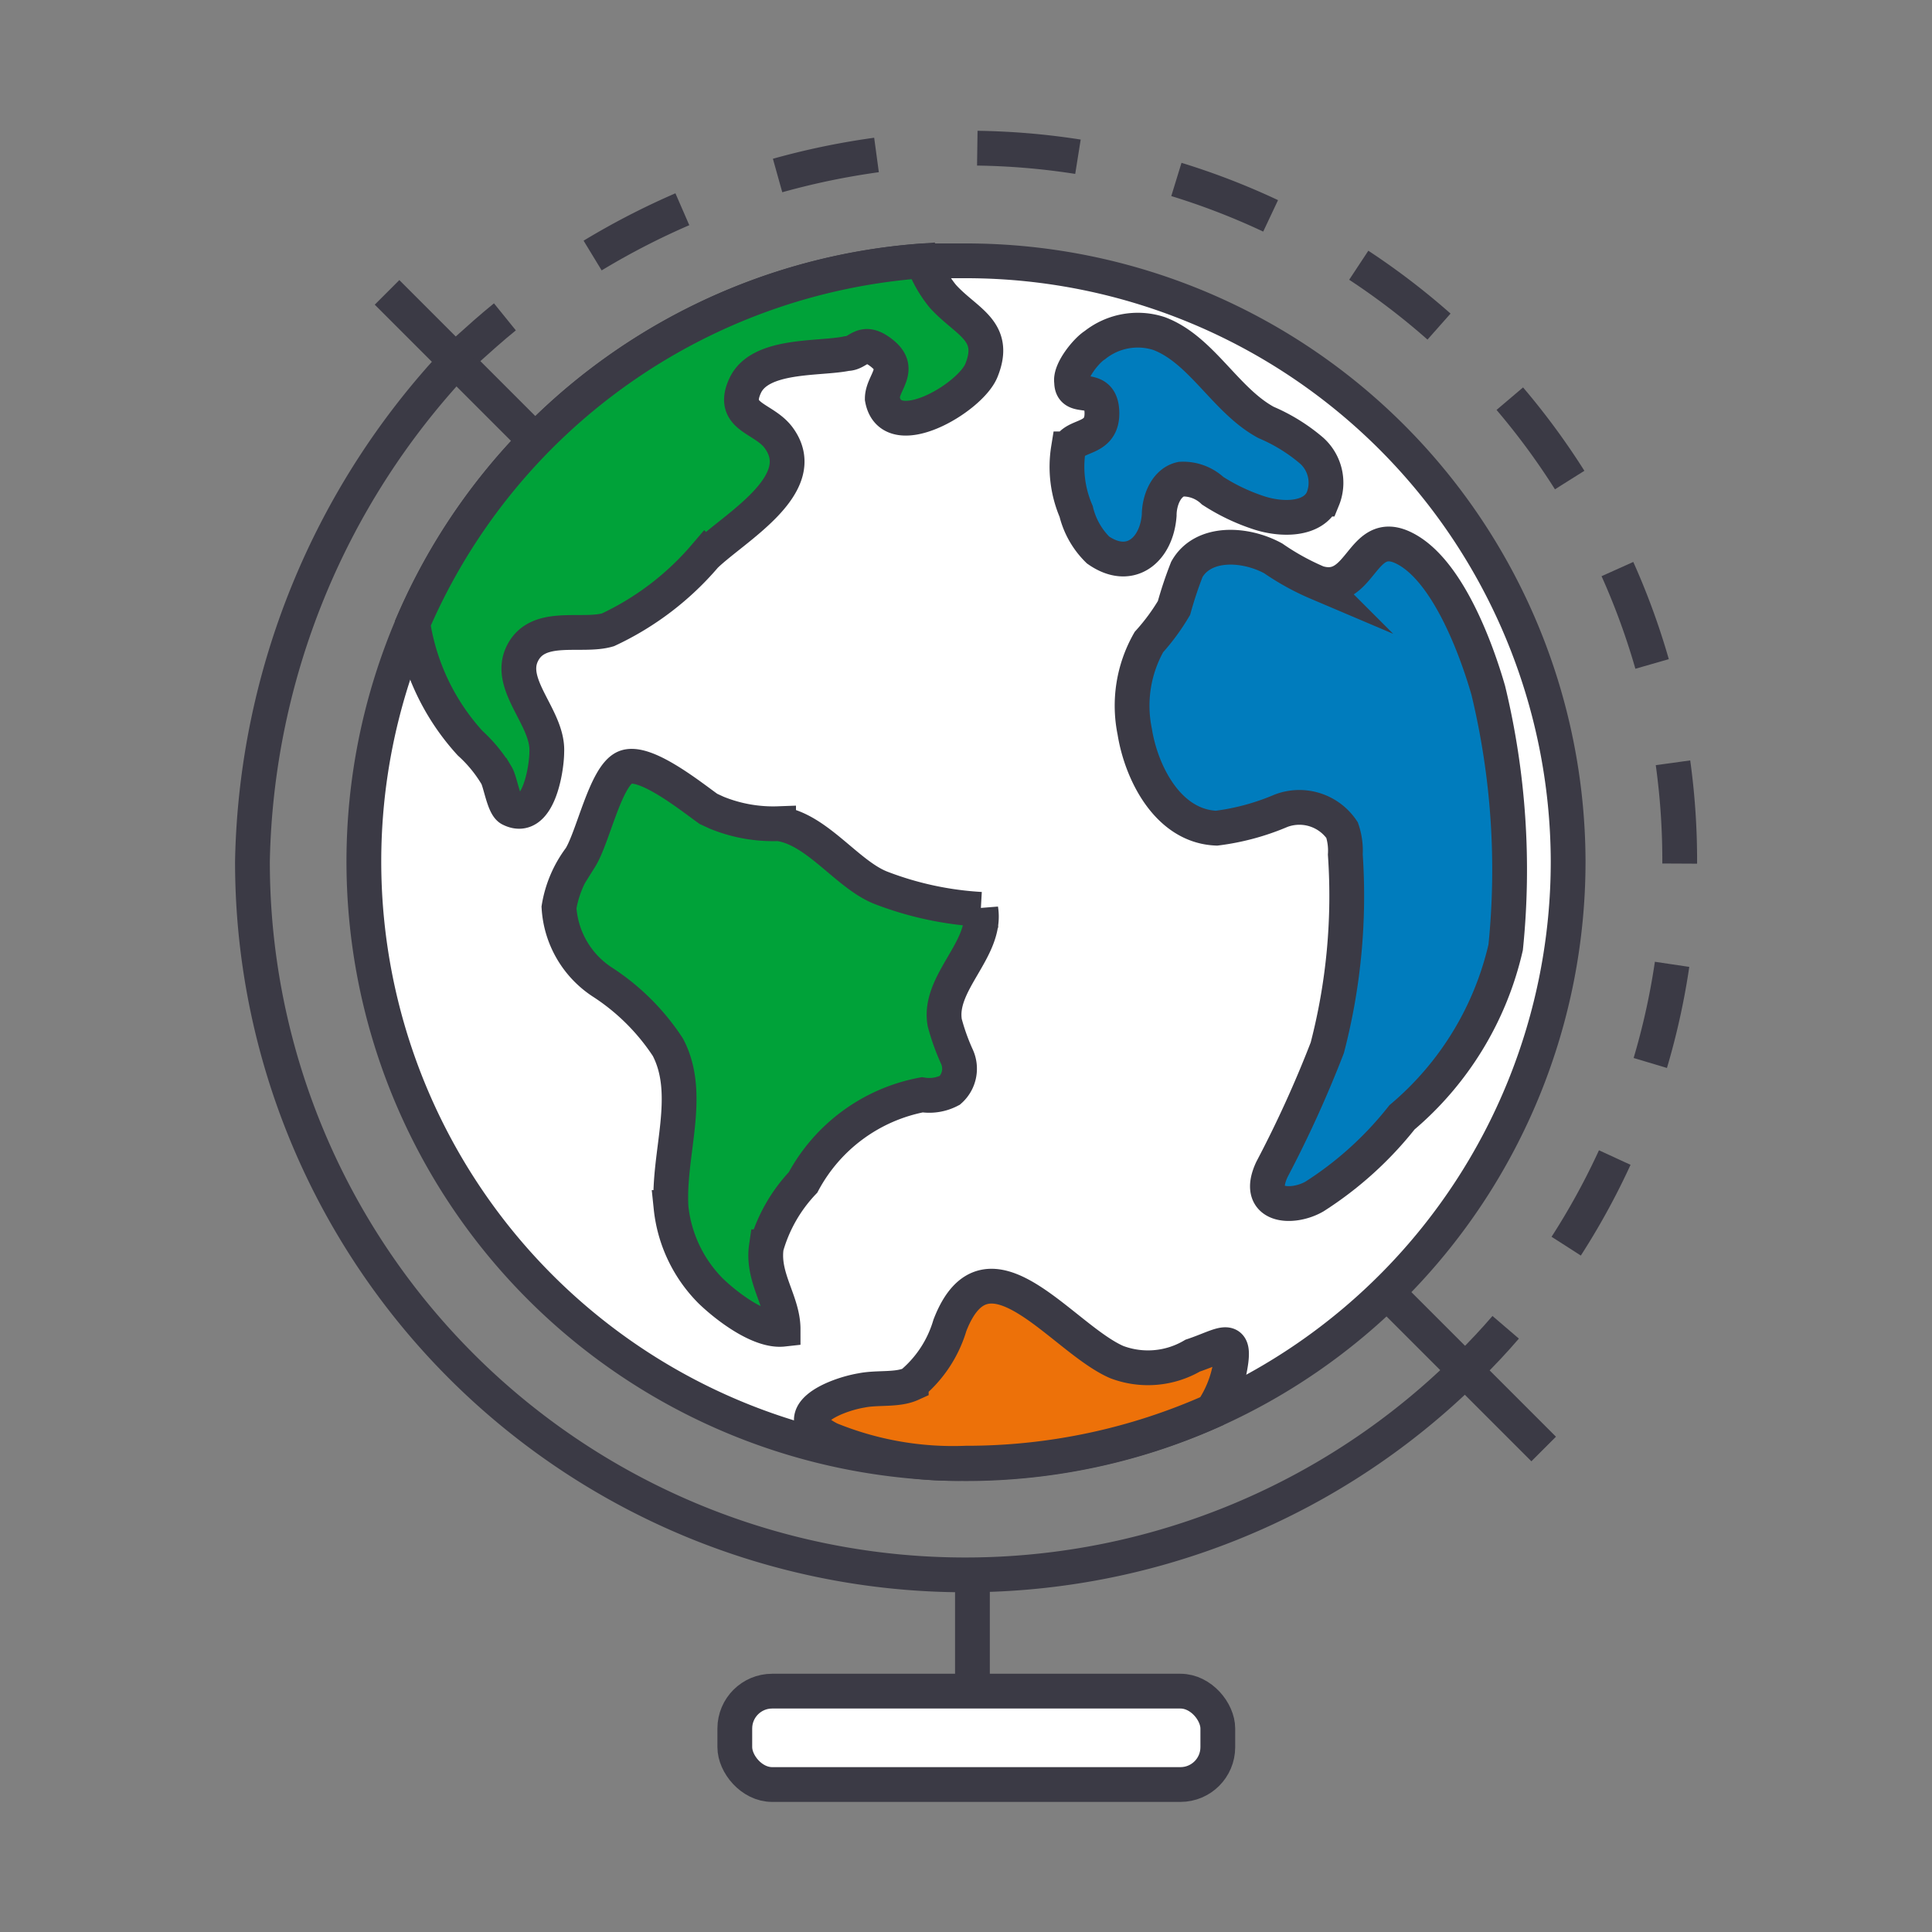 <svg id="圖層_7" data-name="圖層 7" xmlns="http://www.w3.org/2000/svg" viewBox="0 0 30 30"><rect x="0" y="0" width="30" height="30" fill="#808080" stroke="none"/><defs><style>.cls-1,.cls-3{fill:none;}.cls-1,.cls-2,.cls-3,.cls-4,.cls-5,.cls-6{stroke:#3b3a45;stroke-miterlimit:10;stroke-width:0.54px;}.cls-2{fill:#fff;}.cls-3{stroke-dasharray:1.57 1.57;}.cls-4{fill:#00a239;}.cls-5{fill:#007cbd;}.cls-6{fill:#ed7109;}</style></defs><line class="cls-1" x1="6.01" y1="4.54" x2="23.97" y2="22.5"/><path class="cls-2" d="M24.35,13.37a9.35,9.35,0,1,1-10-9.32c.22,0,.44,0,.67,0A9.35,9.35,0,0,1,24.35,13.37Z"/><path class="cls-1" d="M22.83,21.2A11.07,11.07,0,0,1,3.92,13.37,11.68,11.68,0,0,1,7.08,5.61"/><path class="cls-1" d="M22.83,21.2c.19-.19.37-.38.55-.59"/><path class="cls-3" d="M24.32,19.35A11.06,11.06,0,0,0,15,2.3,11.56,11.56,0,0,0,8.47,4.45"/><path class="cls-1" d="M7.84,4.92c-.21.17-.41.35-.61.53"/><line class="cls-2" x1="15.1" y1="24.22" x2="15.1" y2="26.6"/><rect class="cls-2" x="11.41" y="26.26" width="7.5" height="1.45" rx="0.58"/><path class="cls-4" d="M11.13,12.62,11,12.56c-.28-.2-1-.78-1.3-.64s-.49,1.08-.69,1.4a1.75,1.75,0,0,0-.33.77,1.49,1.49,0,0,0,.69,1.17,3.47,3.47,0,0,1,1,1c.39.74,0,1.65.05,2.49a2.15,2.15,0,0,0,.62,1.3c.25.24.76.63,1.12.59,0-.43-.33-.8-.26-1.28a2.41,2.41,0,0,1,.57-1A2.66,2.66,0,0,1,14.32,17a.69.69,0,0,0,.43-.07.45.45,0,0,0,.11-.52,3.35,3.35,0,0,1-.19-.53c-.11-.62.66-1.14.56-1.76a5.11,5.11,0,0,1-1.54-.33c-.53-.2-1-.92-1.6-1A2.32,2.32,0,0,1,11.13,12.62Z"/><path class="cls-4" d="M15.24,5.75c-.17.43-1.41,1.16-1.54.44,0-.25.31-.45,0-.7s-.36,0-.55,0c-.43.09-1.35,0-1.58.5s.3.49.53.82c.51.72-.71,1.39-1.15,1.82A4.47,4.47,0,0,1,9.44,9.78c-.41.12-1.09-.12-1.33.37s.41,1,.38,1.53c0,.25-.13,1.11-.57.88-.1-.06-.15-.42-.21-.52a2.19,2.19,0,0,0-.41-.5,3.56,3.56,0,0,1-.89-1.86,9.36,9.36,0,0,1,7.92-5.63,1.86,1.86,0,0,0,.31.55C15,5,15.49,5.13,15.24,5.75Z"/><path class="cls-5" d="M23.11,10.72c-.19-.66-.64-1.88-1.31-2.21s-.65.75-1.34.54a3.88,3.88,0,0,1-.69-.38c-.44-.24-1.09-.27-1.34.17a6,6,0,0,0-.2.6,3.28,3.28,0,0,1-.39.53,2,2,0,0,0-.22,1.39c.1.63.51,1.47,1.27,1.5a3.73,3.73,0,0,0,1-.27.8.8,0,0,1,.95.3,1,1,0,0,1,.05.38,9.36,9.36,0,0,1-.28,3,17.92,17.92,0,0,1-.86,1.89c-.27.58.31.62.66.42a5.5,5.5,0,0,0,1.36-1.23,4.88,4.88,0,0,0,1.61-2.64A11.88,11.88,0,0,0,23.11,10.72Z"/><path class="cls-5" d="M16.71,7.94a1.25,1.25,0,0,0,.34.6c.5.35.91,0,.95-.54,0-.23.11-.51.34-.56a.67.67,0,0,1,.49.18,3.09,3.09,0,0,0,.71.34c.36.12.85.12,1-.21A.67.67,0,0,0,20.37,7a2.73,2.73,0,0,0-.71-.44c-.63-.34-1-1.13-1.66-1.38a1.07,1.07,0,0,0-1,.18c-.13.08-.39.4-.36.57,0,.32.45,0,.47.46s-.42.34-.52.58A1.75,1.75,0,0,0,16.71,7.94Z"/><path class="cls-6" d="M19.09,21.28a1.77,1.77,0,0,1-.27.63,9.37,9.37,0,0,1-3.82.81,5.06,5.06,0,0,1-2.11-.37c-.72-.36.07-.69.49-.76.25-.05.55,0,.77-.1a1.87,1.87,0,0,0,.6-.91c.58-1.5,1.74.2,2.59.57a1.37,1.37,0,0,0,1.18-.1C19,20.89,19.21,20.68,19.09,21.28Z"/></svg>